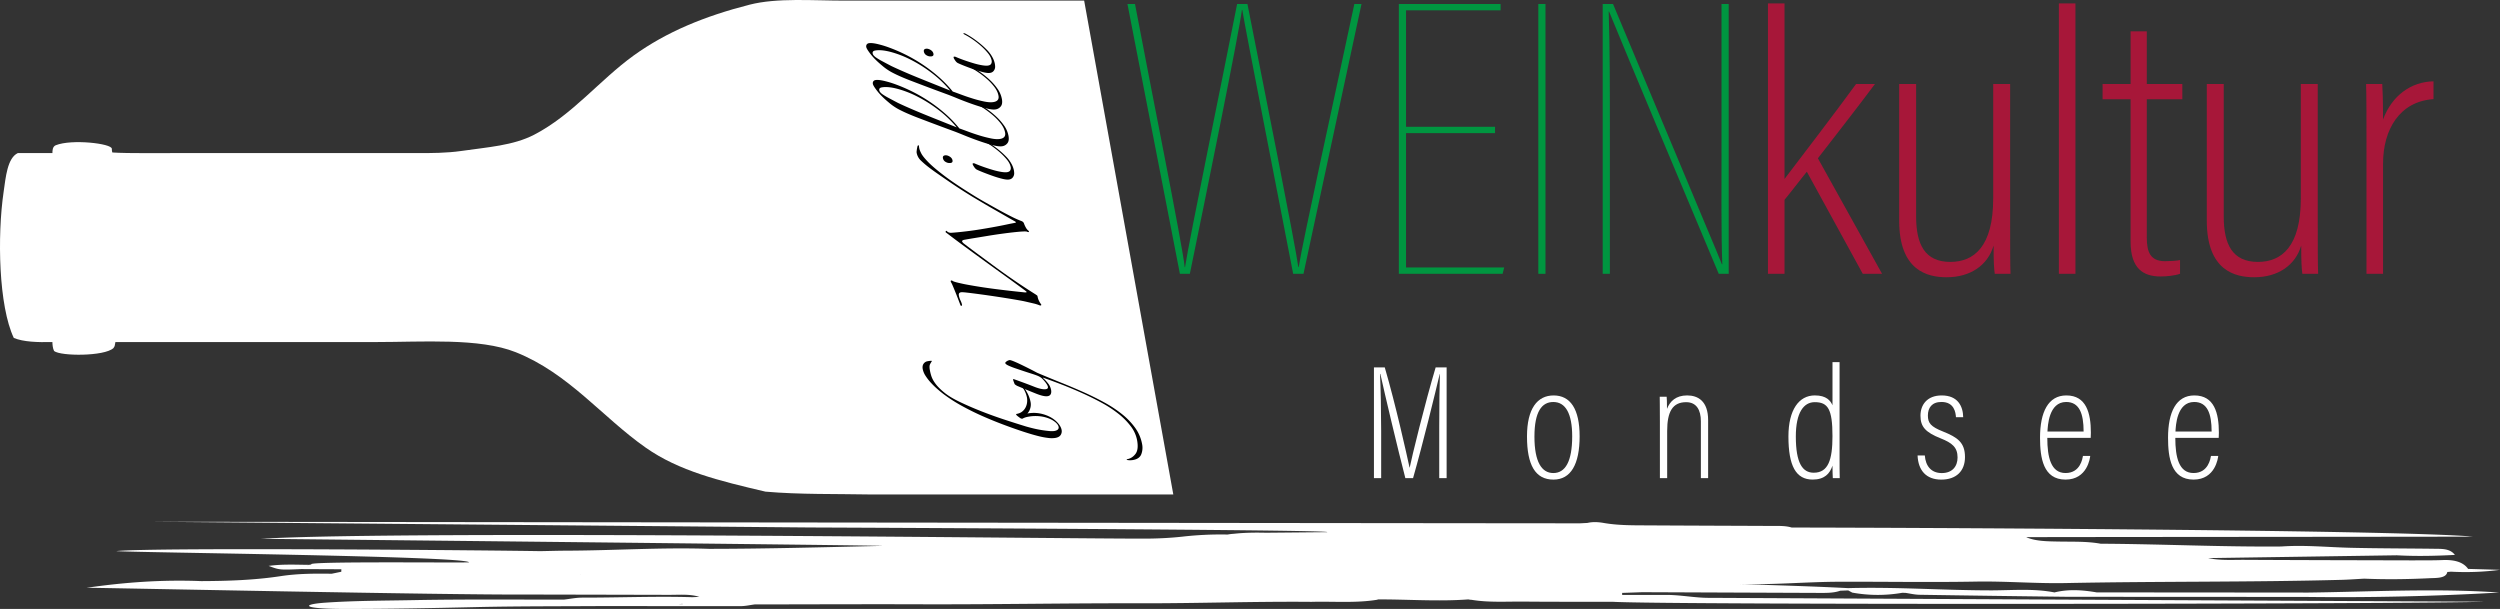 <svg id="Ebene_5_Kopie_Kopie_2" data-name="Ebene 5 Kopie Kopie 2" xmlns="http://www.w3.org/2000/svg" viewBox="0 0 5570.73 1356.9"><rect x="0" y="0" width="5570.73" height="1356.9" fill="#333333" stroke="none"/><defs><style>.cls-1{fill:#fff;}.cls-2{fill:#009640;}.cls-3{fill:#a71739;}</style></defs><g id="Ebene_11_Kopie_2" data-name="Ebene 11 Kopie 2"><path class="cls-1" d="M5803.68,3620.09l-71.05-2.07c-10.26-14.56-29-20.86-57.18-19.69-21.28.89-42.73.51-64.11.7-125.39-.35-250.78-.52-376.17-1.21-27.3-.15-55.18,1.81-81.75-3.86l420.21-6.28h0c42,2.34,83.78,1.55,129.55-.84-10.65-14.13-28.16-13.44-44.13-13.65-62.51-.84-125-.74-187.55-2.21-51.57-1.21-103-6.57-154.89-2.9-134.4,1.15-268.42-5.52-402.74-6.17h0c-30.47-5.57-62.09-4.25-93.37-4.84-25.47-.49-51.08-.47-72.76-9.73,10-.43,986-.86,996-1.29C5560,3530.14,4410,3526,4225.4,3525.87h0c-14.1-4.34-29.57-3.52-44.74-3.59-91.54-.42-183.09-.67-274.63-1.22-33.48-.21-67.11.29-99.78-5.47-11.56-2-24-2.84-35.93,0h0l-16.7.86c-106.62,0-3179.92-3.52-3179.92-3.52l1464.49,12.77s1182.65,4.85,1151.66,10.46h0l-136,1.27c-24.07-.55-48-.32-71.6,2.32a115.9,115.9,0,0,0-13.79,1.69,755.69,755.69,0,0,0-100.25,4.65c-25.37,2.79-51.56,4.18-77.44,4.43-122.27,1.15-1653.78-18.94-1976.44.39,0,0,1426.27,14.92,1383.5,15.87-128.25,2.86-256.44,6.48-384.84,6.55h0c-105.83-3.56-211.23,3.72-316.91,4.07-19.92.06-39.83.71-59.75,1.08-70.89-1.57-862.32-9-944.33-.11,32.16,3.19,777.38,10.81,786.38,25h0c-15.19,1.39-366-2.71-351.39,4.6a24.21,24.21,0,0,1-6.76,1,4.18,4.18,0,0,1-2.35,1.39l2.35-1.39c-28.61-.23-57.41-1.84-88.66,2.36,24.45,9.12,24.45,9.12,72.64,7.11l89.38.39h0c0,1.84-.09,3.68-.14,5.53L972,3628.81h-.08c-38.24-.61-76.33-.34-113.63,5.35-58,8.85-117.37,10.82-177.09,11.06h0c-86.6-3.52-171.26,2.73-255,14.82,52.87.33,800.16,16.21,980.51,15.08h0q158.51.32,317,.71c22.73.08,46.15-2.22,67.58,4.43l-15.53.83h0c-81.92-2.48-163.78,1.08-245.69.93-13.35,0-26.71,2.83-40.07,4.35-111.68.23-223.45-.94-335,1.21-65.61,1.26-131.85,1.17-196.76,5.64-54.83,3.78-53.32,13.9,41.22,14,97.91.1,195.67-1.8,293.5-4.07,96.29-2.24,192.78-1.69,289.18-2.37h0c100.53.11,201,.35,301.58.17,10.3,0,20.59-2.46,30.89-3.78h0c123.75-.14,247.5-.71,371.24-.3,161.78.53,323.57-2.64,485.18-2.24,128.26.33,256.17-4.38,384.3-3.22h0c49.28-1.36,99.19,3.26,147.75-4.89l-.57-.55c67.41-.25,134.82,5,202.23,0a33.22,33.22,0,0,0,7.14.9h0c38.83,6.52,78.78,3.57,118.25,4,62.59.62,125.21.33,187.82.43,2.86.09,5.71.11,8.58,0h0c122.16,7.26,1818.84,5.13,1941.38-.19-24,0-1703.19-8.57-1727.21-8.6-31.52,0-63.05-6.59-94.58-6.53h-98.52l0-4.47,44.71-1.58h0q196.32.81,392.61,1.59c16.68.06,33.64.47,48.65-4.89h0l17.73-.67,9,4.86h0a317,317,0,0,0,111.52.42q3.48.12,7,.2c10.26,1.45,20.46,4,30.79,4.2q164.32,2.59,328.69,4.53h0c82.79.12,453.29.24,536.09.36h0q214.26,2.58,427.52-9.89c-142.46-9.83-284.81-1.64-427.17.15h0c-60.77-.15-409.22-.31-470-.47h-.05c-31.19-5.33-62.38-7.61-93.54.08-.18,0-.38,0-.56,0-45.27-8.87-91.89-4.77-138.1-4.53h0c-107.23.07-214-8-321.41-5h0c-80.73-4.2-161.67-6.37-242.78-9.06,74.93,2.09,148.88-5,223.92-5.19,100.92-.3,201.91,1.5,302.77-.31,67.45-1.22,134.11,4.62,201.7,3.26,204.68-4.1,409.64-1.74,614.3-7.19,16.74-.45,33.42-1.74,50.12-2.63h0c48.11,2,96.25,1.4,144.2-.93,16.42-.79,38.28.65,41-13.94q4-.24,8-.69h0A588.46,588.46,0,0,0,5803.68,3620.09Zm-4278,10.3h1.5c-.44.12-.9.16-1.34.27C1525.77,3630.56,1525.78,3630.49,1525.69,3630.39Zm219.44,66.11c2.79-.2,5.58-.36,8.37-.61.34.24.67.37,1,.64Z" transform="translate(-232.96 -2350.34)"/></g><g id="Ebene_27_Kopie_Kopie" data-name="Ebene 27 Kopie Kopie"><path class="cls-1" d="M2496.37,2351.74H2116c-73,0-151.42-6.65-212.85,9.06C1802.69,2386.47,1718,2421.45,1645,2474c-75.49,54.38-136.49,132.41-221.91,176.62-46.61,24.12-103.2,27.58-163,36.23-30.78,4.45-67.65,4.84-95.1,4.53H653.21c-50.26,0-136.14,1.09-169.87-1.26,0,0-1.17-2.35-1.17-8.24,0-11.76-89.6-22.18-125.11-7.84-7.45,3.14-7.27,12.81-7.27,17.34h-77c-23.67,11-27.12,54.82-31.7,86-14.61,99.61-11,255.06,22.64,326.06,21.52,8.81,52.9,9.89,86,9.06,0,4.53.61,14.07,3.74,20,14.71,11.76,111.57,12.15,132.12-6.37,3.44-4.87,2.85-4.19,4.53-13.59h579.67c104.63,0,231.67-9.63,312.48,22.64,118.41,47.3,192.23,144.48,289.83,212.85,74,51.85,163.66,73.76,266.55,97.82,75.69,6.66,157.64,4.83,236.13,6.34h672.64L2648.77,2351.74Z" transform="translate(-232.96 -2350.34)"/></g><g id="Ebene_61_Kopie_Kopie" data-name="Ebene 61 Kopie Kopie"><path d="M2299.76,3155.3a53.21,53.21,0,0,1,8.17-1c1.4,0,1.76.52,1.09,1.47a61.08,61.08,0,0,0-3.67,6.3q-2,3.91-.5,12.41a104.13,104.13,0,0,0,3.2,13.21,55.33,55.33,0,0,0,5.44,11.76,82,82,0,0,0,9,12,129.84,129.84,0,0,0,14.28,13.31q12.3,10.34,34.45,21t48,20.86q25.85,10.2,52.23,18.84t47.14,15q7.07,2.09,16.45,4.37t18.63,3.76q9.24,1.48,17.09,2.17a48.36,48.36,0,0,0,11.49,0q10.92-1.95,9.62-9.24-.8-4.44-6.06-9.35a49.5,49.5,0,0,0-14.09-8.76,78.14,78.14,0,0,0-21-5.43,87.92,87.92,0,0,0-26.75,1,42,42,0,0,0-7.78,2,29.75,29.75,0,0,0-4.81,2.32,7.11,7.11,0,0,1-5.29-1.56c-1.26-.89-2.79-2-4.56-3.36a29.18,29.18,0,0,1-4.24-3.84,1.66,1.66,0,0,1,.52-1.76q8.1-1.45,13-5.46a27.79,27.79,0,0,0,7.53-9.28,32.69,32.69,0,0,0,3.25-11,36.84,36.84,0,0,0-.23-10.61,57.62,57.62,0,0,0-4.9-14.57,64.73,64.73,0,0,0-10.45-15.26c-1.05-1.2-1.14-2.09-.27-2.66s1.7-.24,2.48,1a135.78,135.78,0,0,1,14.35,21.87,70.55,70.55,0,0,1,6.82,19.45,29,29,0,0,1-.94,14.58,28.61,28.61,0,0,1-6.2,10.92,75.24,75.24,0,0,1,28.83.06,80.06,80.06,0,0,1,23.45,8.54,59.67,59.67,0,0,1,16.38,13.36q6.38,7.64,7.61,14.51a15.23,15.23,0,0,1-2.13,11.45q-3.28,5-11.79,6.49a56.81,56.81,0,0,1-16.29,0,162.14,162.14,0,0,1-20.08-3.72q-10.26-2.55-19.76-5.44t-15.27-4.79q-22.18-7.3-45.47-16.09t-46.42-19q-23.13-10.28-45.14-22.41a350.12,350.12,0,0,1-41.31-26.65q-5.31-4.07-12.72-10.46a184.12,184.12,0,0,1-14.4-13.92,113.94,113.94,0,0,1-12.18-15.57,42.55,42.55,0,0,1-6.5-15.34c-.87-4.85-.24-8.79,1.86-11.81A13.15,13.15,0,0,1,2299.76,3155.3Z" transform="translate(-232.96 -2350.34)"/><path d="M2575.12,3219.24q1,5.67-.84,9.33c-1.23,2.45-3.47,4-6.7,4.54q-8.1,1.45-25.86-5.61t-42.14-17.31a36.8,36.8,0,0,1-3.5-2.09,14.69,14.69,0,0,1-2.22-1.9q-.77-1.95-2-5.28a37.61,37.61,0,0,1-1.37-4.14c-.19-1.07.12-1.69.93-1.83q28.09,10,45.85,17.06t26.66,5.46c3.24-.58,4.6-2.34,4.06-5.31a16,16,0,0,0-2.15-5,52.71,52.71,0,0,0-4.47-6.3c-1.78-2.19-3.61-4.22-5.48-6.12a22.91,22.91,0,0,0-5.11-4.09q-4.3-3-19.12-7.65t-34.84-11.52a163.49,163.49,0,0,1-16.6-6.43q-6.84-3.16-7.34-6,.53-1.77,3.51-3.76a16.36,16.36,0,0,1,6.22-2.58q1.62-.28,8.13,2.31t15.43,6.84q8.9,4.26,19,9.34t18.87,9.78q24.85,10.59,51.17,21.13t51.05,21.56q24.72,11,47.18,23.3a269.83,269.83,0,0,1,40,26.46,155.57,155.57,0,0,1,29.29,30.68,89,89,0,0,1,15.26,36.32,40.33,40.33,0,0,1-1.9,22.05q-4,10.32-18.17,12.86a39.07,39.07,0,0,1-6.78.58,28.58,28.58,0,0,1-5.72-.44,2.6,2.6,0,0,1-1.83-.92c-.37-.5,0-.83,1.07-1q10.92-1.95,18.38-11.64t3.76-30.32a73.6,73.6,0,0,0-14.19-31.5,155.57,155.57,0,0,0-27.77-28,258.46,258.46,0,0,0-37.36-24.43q-20.82-11.31-43.07-21.32T2600,3207.69q-22.2-8.57-41.82-15.49c-1.17-.35-1.57-.28-1.21.21a4.6,4.6,0,0,0,1,1.07,85.1,85.1,0,0,1,10.07,10.73A32.92,32.92,0,0,1,2575.12,3219.24Z" transform="translate(-232.96 -2350.34)"/><path d="M2277.81,2675.23c1.11-1.59,2.1-1.48,3,.3a9.37,9.37,0,0,0,.1,2.91c.15.81.29,1.62.44,2.43q.72,4.05,4.56,11.5t16.08,19.88q12.26,12.43,36.15,30.5t64.75,43.33q10.36,6.51,25.22,14.91t29.94,16.78q15.08,8.37,28.59,15.14a218.37,218.37,0,0,0,22,9.85,10.23,10.23,0,0,1,3.47,1.88,8,8,0,0,1,2.47,3.32,56.28,56.28,0,0,0,4.48,9.85,22.24,22.24,0,0,0,6.54,7.39c.43,2.42-.87,2.94-3.9,1.53-1-.66-4.19-.85-9.71-.56s-12.3.88-20.36,1.76-17,2-27,3.36-19.88,2.86-29.88,4.51-19.61,3.23-28.81,4.73-17.16,2.86-23.91,4.07c-3.77.67-5.49,2-5.16,3.84.15.81,1.07,2,2.75,3.69q3.42,2.73,12.58,9.65t22.16,16.5q13,9.58,28.88,21.35t32.62,23.61q16.74,11.84,33.32,22.86t31.15,20.11l2.87,2a3.53,3.53,0,0,1,1.64,2.2,37.46,37.46,0,0,0,3.34,10.47,56,56,0,0,0,5,8.09q.51,2.84-3.42,1.86a85.58,85.58,0,0,0-13.94-4.39q-8.51-2-19.83-4.6-5.21-1.15-17.07-3.21t-26.68-4.42q-14.82-2.36-30.9-4.7t-30.2-4.21q-14.11-1.86-24.13-3c-6.67-.75-11-1-12.85-.63q-5.66,1-4.58,7.09a44,44,0,0,0,3.69,11.24,37.86,37.86,0,0,1,3.31,9.22c.25,1.35-.16,2.19-1.22,2.51s-1.86-.29-2.42-1.86q-7.11-18.77-11.22-28.89t-6.23-15a54.26,54.26,0,0,0-3-6.15,6.12,6.12,0,0,1-1-2.12c-.24-1.34.18-2.12,1.26-2.31a2.77,2.77,0,0,1,2.64.78,18.82,18.82,0,0,0,4.76,2.07c2.21.72,4.85,1.43,7.9,2.14s6.31,1.45,9.79,2.22,6.8,1.43,10,2q29.8,5.55,63.14,9.8t64.8,7.42c3.11.28,4.68.07,4.69-.63s-.46-1.38-1.41-2.05q-19.29-14.49-42.78-31.39t-47.72-34.48q-24.22-17.6-47.07-34.39t-41.26-31a2,2,0,0,1,.41-2.37c.69-.82,1.36-1,2-.57a8.32,8.32,0,0,0,3.89,3.07,12.75,12.75,0,0,0,5.62,1.08q7-.42,17.69-1.49t22.91-2.64q12.26-1.56,25-3.64t24.92-4.25q18.62-3.33,31.09-6t20.16-4c1.89-.34,2.78-.77,2.68-1.31-.14-.81-.82-1.53-2.05-2.14q-10.2-5.7-22.08-12.55t-24.43-14q-12.56-7.14-24.7-14.37l-22.43-13.32q-12.18-7.42-25.87-16.25t-27-17.93q-13.32-9.11-25.73-17.74t-21.61-15.77q-8.25-6.45-15.8-13.67a31.53,31.53,0,0,1-9.44-17.73,15,15,0,0,1,.07-3.14c.14-1.55.35-3.12.62-4.7s.56-3.09.86-4.54A9.6,9.6,0,0,1,2277.81,2675.23Z" transform="translate(-232.96 -2350.34)"/><path d="M2338.41,2696.55q4.86-.87,10.47,2.51t6.56,8.64q.87,4.86-4,5.73a16.36,16.36,0,0,1-10.8-2,11.88,11.88,0,0,1-6.56-8.64C2333.46,2699.25,2334.91,2697.18,2338.41,2696.55Zm87-34.35a186.31,186.31,0,0,1,27.86,18,194.18,194.18,0,0,1,22.33,19.81,73.13,73.13,0,0,1,11.06,15.14,49.8,49.8,0,0,1,5.59,14.87,46.19,46.19,0,0,1,.6,5.74,14.41,14.41,0,0,1-1,6.23,14.92,14.92,0,0,1-3.45,5.21,12.43,12.43,0,0,1-6.76,3.09q-5.25.94-15.09-1.48t-20.51-6.14q-10.7-3.73-20.57-7.6t-14.91-6.31q-3.6-1.44-6.73-6.11c-2.08-3.1-3.23-5.19-3.42-6.28-.24-1.34,0-2.09.85-2.24a7.9,7.9,0,0,1,2.54.18,6.87,6.87,0,0,1,2.68,1q9,3.81,19.72,7.54t20.59,6.55a150.71,150.71,0,0,0,18.06,4.08q8.16,1.26,12.61.46c3.24-.58,5.45-1.88,6.61-3.9a10.78,10.78,0,0,0,1-7.48q-1.44-8.09-8.64-16.83a142.14,142.14,0,0,0-16.59-16.87,188.72,188.72,0,0,0-19.34-14.71,159.14,159.14,0,0,0-16.81-9.94c-1.59-1.1-2-1.78-1.41-2A6.14,6.14,0,0,1,2425.39,2662.2Z" transform="translate(-232.96 -2350.34)"/><path d="M2184,2528.73q5.67-1,17.38,1.49a216.29,216.29,0,0,1,27.57,8.22,357.28,357.28,0,0,1,34.38,14.73,348,348,0,0,1,37.42,21.29,340.29,340.29,0,0,1,36.93,27.85,265,265,0,0,1,33.05,34.18q7.13,2.49,19.2,7t25.35,8.62a265.77,265.77,0,0,0,25.83,6.65q12.57,2.57,20.66,1.11,13-2.31,10.85-14.05-1.82-10.11-9.43-20a123,123,0,0,0-17.48-18.38,210,210,0,0,0-20.53-15.54q-10.66-7.07-19-11.84c-2.22-1.54-2.89-2.54-2-3s2-.21,3.26.67q10.2,5.7,22.09,13.8a199.94,199.94,0,0,1,22.38,17.71,128.29,128.29,0,0,1,18.32,20.74,57.8,57.8,0,0,1,10,23.26c1.25,7,.48,12.38-2.35,16.08a17.76,17.76,0,0,1-11.51,6.86q-7.28,1.31-22-2.54t-31.17-9.67q-16.48-5.82-31.36-11.93t-22.48-8.93q-13-4.77-27.05-10t-27.53-10.31L2279,2613q-12.33-4.7-21.84-8.84-11.74-5-22.36-10.61a123.72,123.72,0,0,1-21.94-15.29q-15.69-13.07-24.89-24.78t-10-16.17a7.64,7.64,0,0,1,.88-5.59A7.11,7.11,0,0,1,2184,2528.73Zm13.77,16.33c-4.31.77-6.16,2.92-5.53,6.42a10.16,10.16,0,0,0,2,4.23,27.58,27.58,0,0,0,6.18,5.37,131.09,131.09,0,0,0,12.39,7.39q7.86,4.23,20.3,10.78,5,2.45,14.58,6.79t25.13,10.95q15.6,6.62,38.31,15.7t53.75,21.5a249,249,0,0,0-41.53-39.55,299.19,299.19,0,0,0-46.81-29.42,227.15,227.15,0,0,0-44.41-17.12Q2211.09,2542.68,2197.73,2545.06Z" transform="translate(-232.96 -2350.34)"/><path d="M2169.27,2446.59q5.67-1,17.38,1.48a214.89,214.89,0,0,1,27.57,8.23A354.78,354.78,0,0,1,2248.6,2471a348,348,0,0,1,37.42,21.29,339,339,0,0,1,36.93,27.85,263.73,263.73,0,0,1,33.05,34.18q7.13,2.47,19.21,7t25.34,8.62a265.9,265.9,0,0,0,25.83,6.66q12.57,2.55,20.66,1.11,13-2.32,10.85-14-1.82-10.11-9.43-20a123,123,0,0,0-17.48-18.38,208.4,208.4,0,0,0-20.53-15.54q-10.66-7.06-19-11.84-3.33-2.33-2-3c.91-.43,2-.21,3.26.68q10.2,5.68,22.09,13.79a198.88,198.88,0,0,1,22.38,17.72,128.23,128.23,0,0,1,18.32,20.73,57.9,57.9,0,0,1,10,23.27q1.89,10.53-2.34,16.08a17.85,17.85,0,0,1-11.52,6.86q-7.27,1.3-22-2.55t-31.17-9.67q-16.48-5.82-31.36-11.93t-22.48-8.92q-13-4.78-27.05-10t-27.53-10.32l-25.76-9.8q-12.32-4.7-21.84-8.83-11.74-5-22.36-10.62a123.19,123.19,0,0,1-21.94-15.29q-15.69-13-24.89-24.78t-10-16.17a7.62,7.62,0,0,1,.88-5.58A7.05,7.05,0,0,1,2169.27,2446.59Zm13.77,16.33q-6.47,1.15-5.53,6.41a10.19,10.19,0,0,0,2,4.24,28.09,28.09,0,0,0,6.18,5.37,135.52,135.52,0,0,0,12.39,7.39q7.86,4.23,20.3,10.77,5,2.45,14.58,6.79t25.13,11q15.6,6.6,38.31,15.7l53.75,21.5a249,249,0,0,0-41.53-39.56,300.68,300.68,0,0,0-46.81-29.42,227.08,227.08,0,0,0-44.41-17.11Q2196.4,2460.53,2183,2462.92Z" transform="translate(-232.96 -2350.34)"/><path d="M2295.94,2459q4.84-.87,10.47,2.51c3.74,2.25,5.93,5.14,6.55,8.64.58,3.24-.75,5.14-4,5.72a16.32,16.32,0,0,1-10.81-2,11.86,11.86,0,0,1-6.55-8.64Q2290.67,2460,2295.94,2459Zm87-34.35a186.74,186.74,0,0,1,27.85,18,193.41,193.41,0,0,1,22.34,19.81,73.6,73.6,0,0,1,11.06,15.14,50,50,0,0,1,5.58,14.87,45.82,45.82,0,0,1,.61,5.74,14.74,14.74,0,0,1-1,6.23,15.08,15.08,0,0,1-3.46,5.21,12.44,12.44,0,0,1-6.75,3.09q-5.26.93-15.09-1.48t-20.52-6.15q-10.7-3.72-20.57-7.59t-14.91-6.32q-3.6-1.44-6.73-6.1t-3.42-6.28c-.24-1.35,0-2.1.85-2.24a7.81,7.81,0,0,1,2.54.17,6.87,6.87,0,0,1,2.68,1q9,3.83,19.73,7.54t20.59,6.55a146.8,146.8,0,0,0,18.05,4.08q8.17,1.26,12.62.46c3.23-.58,5.44-1.87,6.61-3.89a10.78,10.78,0,0,0,1-7.48q-1.46-8.1-8.65-16.83a140.64,140.64,0,0,0-16.59-16.87,187.53,187.53,0,0,0-19.33-14.71,159.13,159.13,0,0,0-16.82-9.94c-1.58-1.11-2-1.79-1.41-2.05A6.1,6.1,0,0,1,2382.92,2424.67Z" transform="translate(-232.96 -2350.34)"/></g><g id="Ebene_2_Kopie_2_Kopie_2" data-name="Ebene 2 Kopie 2 Kopie 2"><path class="cls-2" d="M2862.12,2960.47l-116.88-601.23h16.82c33.65,178.86,107.15,543.68,110.69,586.18h.88c8.86-59.33,84.13-423.26,116-586.18h23c31,156.73,108,542.79,113.34,586.18h.88c8-53.13,88.55-418.83,124-586.18h15.94l-129.28,601.23h-23c-31-161.15-107.15-548.1-113.35-587.95h-.88c-6.2,50.47-81.47,420.6-116,587.95Z" transform="translate(-232.96 -2350.34)"/><path class="cls-2" d="M3564.31,2647H3366v299.29h218.72l-3.54,14.16H3350V2359.24H3576.7v14.17H3366v259.44h198.36Z" transform="translate(-232.96 -2350.34)"/><path class="cls-2" d="M3676.75,2359.24v601.23h-15.94V2359.24Z" transform="translate(-232.96 -2350.34)"/><path class="cls-2" d="M3804.25,2960.47V2359.24h23c211.63,506.48,229.34,546.33,242.63,580h.88c-2.66-65.52-1.77-173.55-1.77-270.95v-309H4085v601.23h-22.14c-216.06-513.57-231.11-552.53-244.39-584.41h-.89c2.66,75.27,2.66,169.13,2.66,279.81v304.6Z" transform="translate(-232.96 -2350.34)"/></g><g id="Ebene_2_Kopie_Kopie_Kopie_2" data-name="Ebene 2 Kopie Kopie Kopie 2"><path class="cls-1" d="M3440,3302.08c0-48.42.72-93.43,1.45-118.14H3441c-9.4,40-37.36,154.92-59.34,231.82h-17.17c-16.57-63.66-46-187.9-55.69-232.19h-.74c1.45,28.63,2.53,84.71,2.53,126.76v105.43H3294.5V3169h24.11c24.39,83.38,48.75,193.37,55.24,223.23h.36c4.37-22.36,33.78-142.75,57.81-223.23h24.44v246.8H3440Z" transform="translate(-232.96 -2350.34)"/><path class="cls-1" d="M3752.83,3322.56c0,62.47-19.7,96.47-58.28,96.47-40.7,0-59-32.91-59-96.09,0-62.08,23-91.45,59.37-91.45C3732.09,3231.49,3752.83,3261.62,3752.83,3322.56Zm-100.69.73c0,56.18,16.1,81.13,42.08,81.13,26.66,0,42.05-25.65,42.05-81.83,0-50.55-14.68-76.48-42.06-76.48C3668.62,3246.11,3652.14,3267.45,3652.14,3323.29Z" transform="translate(-232.96 -2350.34)"/><path class="cls-1" d="M3931.68,3290.27c0-37-.35-48.22-.36-55.88h15.44c.37,4.36.74,11.27.74,27,6.51-16.89,19.88-29.93,44.87-29.93,24.07,0,46.79,12.48,46.79,55.14v129.14H4023V3289c0-24.87-9.65-42.49-32.73-42.49-30.14,0-42.37,20.77-42.37,64.29v105h-16.19Z" transform="translate(-232.96 -2350.34)"/><path class="cls-1" d="M4332.05,3157.35v214.37c0,15,0,33.17.37,44H4317c-.37-4.71-.74-18.39-.74-27.74-5.79,17.67-17.74,31-44.16,31-37.38,0-54-30.56-54-96.1,0-59.41,23.46-91.43,58.81-91.43,26,0,35,11.86,39.38,22v-96.09Zm-97.46,165.58c0,59.1,14.71,80.76,39.93,80.76,32.4,0,41.73-28.75,41.73-81.5,0-60.16-10-75.72-39.56-75.72C4252.19,3246.47,4234.59,3269.45,4234.59,3322.93Z" transform="translate(-232.96 -2350.34)"/><path class="cls-1" d="M4522,3365.24c1.78,24,14.68,39.24,37.76,39.24,23.72,0,35.21-15.06,35.21-34.83,0-22.63-12.18-32.36-37.49-42.46-33.93-13.48-45.16-25.87-45.16-50.57,0-24,14.53-45.14,47.41-45.14,35.82,0,47.43,24.14,47.78,48.43H4591.4c-.71-10.08-3.57-33.89-32.37-33.89-21.17,0-30.17,12.93-30.17,30.17,0,16.57,6.18,24.85,33.61,35.66,32.78,13.09,49.06,24.76,49.06,57,0,31.29-19.65,50.19-52.84,50.19-33.59,0-51.4-20.43-52.83-53.78Z" transform="translate(-232.96 -2350.34)"/><path class="cls-1" d="M4794.94,3326c0,43.78,8.22,78.39,40.65,78.39,33.45,0,37.76-33,38.84-38.12h16.15c-.37,4-6.14,52.73-55,52.73-49.9,0-56.82-48.63-56.82-93.27,0-57.32,18.22-94.27,58.61-94.27,44.44,0,54.66,39.18,54.66,83.14,0,1.57,0,6-.37,11.4Zm80.91-14.15c0-40.11-9.62-65.79-38.84-65.79-39.19,0-41,53.79-41.7,65.79Z" transform="translate(-232.96 -2350.34)"/><path class="cls-1" d="M5080.18,3326c0,43.78,8.22,78.39,40.65,78.39,33.45,0,37.76-33,38.84-38.12h16.15c-.37,4-6.13,52.73-55,52.73-49.9,0-56.82-48.63-56.82-93.27,0-57.32,18.22-94.27,58.61-94.27,44.44,0,54.66,39.18,54.66,83.14,0,1.57,0,6-.37,11.4Zm80.92-14.15c0-40.11-9.62-65.79-38.85-65.79-39.18,0-41,53.79-41.7,65.79Z" transform="translate(-232.96 -2350.34)"/></g><g id="Ebene_3_Kopie_Kopie_2" data-name="Ebene 3 Kopie Kopie 2"><path class="cls-3" d="M4209.38,2357.88v391.26c25.47-33.45,118.95-155.69,159.43-211.6h42.1c-40.45,54.11-85.84,112.25-127.16,165.55,0,0,143,257.38,143,257.38h-43L4259.12,2733c-12.66,15.24-36.27,46.53-49.74,62.58v164.93h-36.92V2357.88Z" transform="translate(-232.96 -2350.34)"/><path class="cls-3" d="M4712.15,2850.19c0,47.69,0,90.78.84,110.28h-35.16c-1.71-11.86-2.56-27.18-2.57-63-12.83,43.87-51.54,70.66-104.65,70.66-41.87,0-105.73-13.9-105.73-126V2537.54h37.75v294.9c0,62.12,19.21,101.51,76.23,101.51,52.93,0,95.54-34.35,95.54-141.69V2537.54h37.75Z" transform="translate(-232.96 -2350.34)"/><path class="cls-3" d="M4820.74,2960.47V2357.88h36.92v602.59Z" transform="translate(-232.96 -2350.34)"/><path class="cls-3" d="M4918.11,2537.54h62.43V2420.23h36.1v117.31h79.19v34.05h-79.19v307.83c0,32,7.54,52.95,40.47,52.95,10.14,0,26-.83,33.62-2.52v30.56c-12,4.3-29.94,6-43.52,6-37.9,0-66.67-17.1-66.67-77.51V2571.59h-62.43Z" transform="translate(-232.96 -2350.34)"/><path class="cls-3" d="M5397.6,2850.19c0,47.69,0,90.78.84,110.28h-35.16c-1.71-11.86-2.56-27.18-2.57-63-12.83,43.87-51.54,70.66-104.65,70.66-41.87,0-105.73-13.9-105.73-126V2537.54h37.75v294.9c0,62.12,19.21,101.51,76.23,101.51,52.93,0,95.54-34.35,95.54-141.69V2537.54h37.75Z" transform="translate(-232.96 -2350.34)"/><path class="cls-3" d="M5506.19,2682.15c0-66.05,0-114.17-.85-144.61h36c.84,13.4,1.7,34.46,1.7,79.29,19.38-53.17,62.39-84.41,112.47-85.24v39.67c-75.15,4.92-112.4,67.39-112.4,143.61v245.6h-36.92Z" transform="translate(-232.96 -2350.34)"/></g></svg>